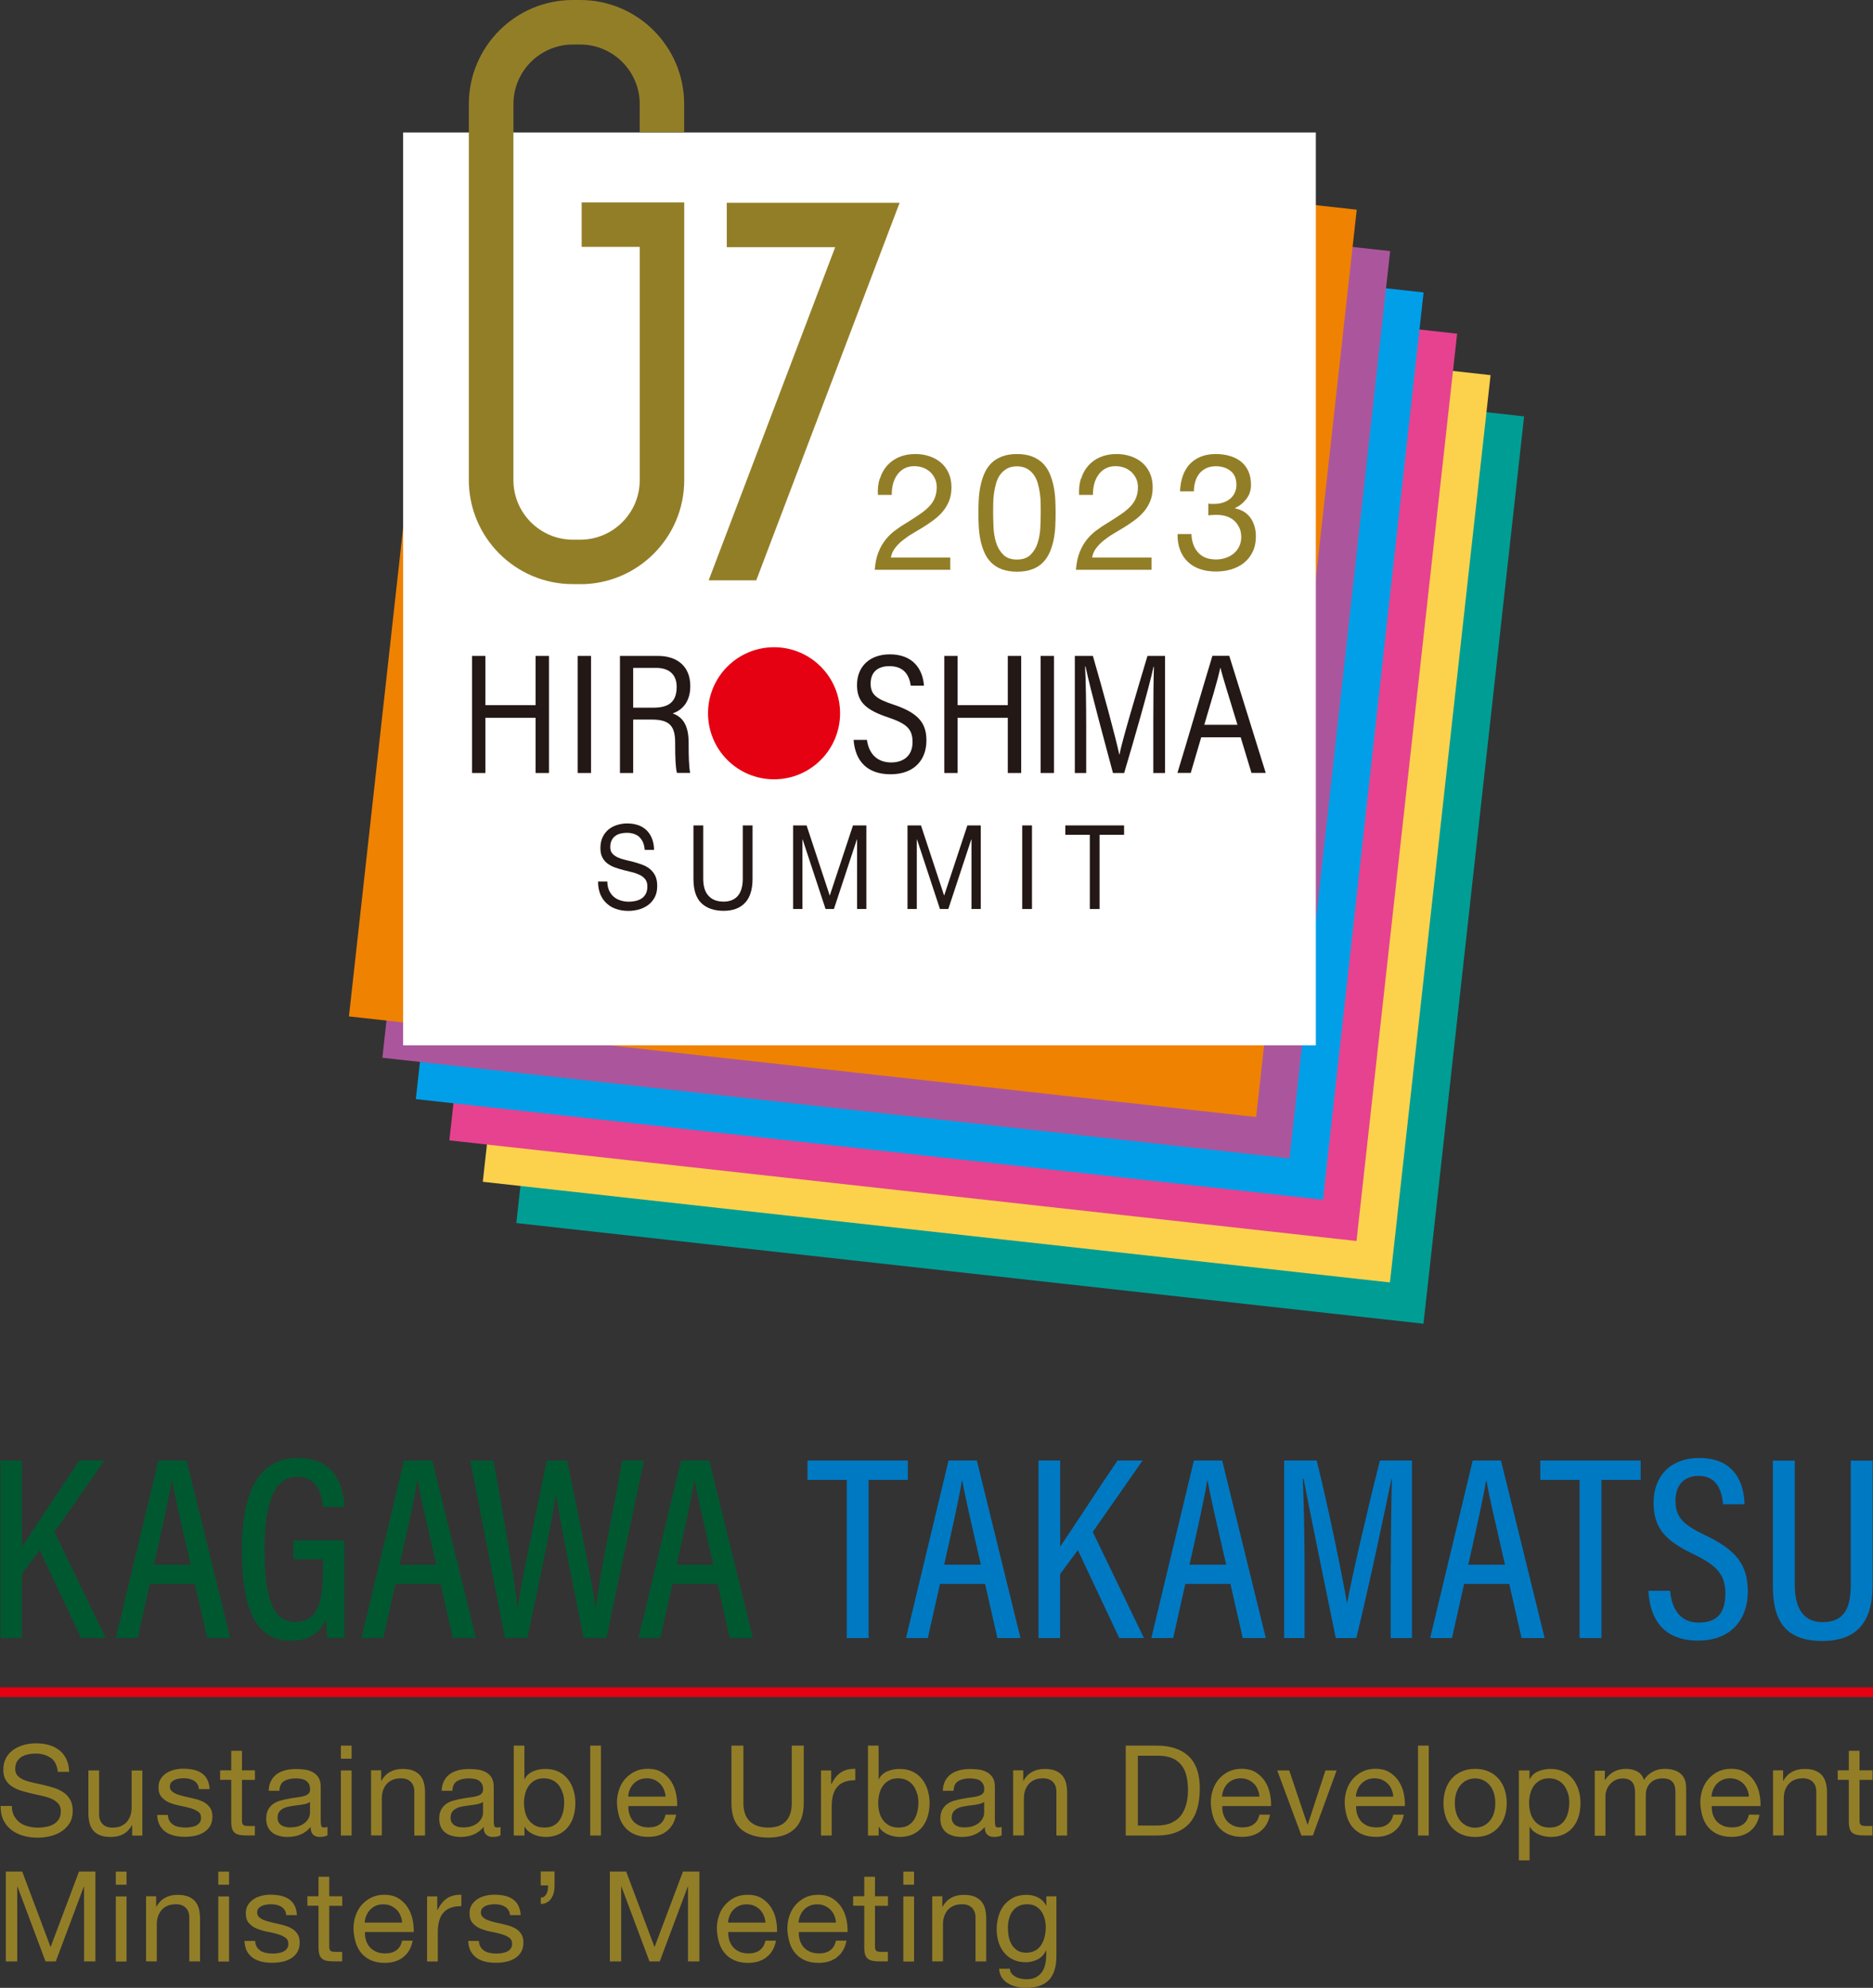 <?xml version="1.0" encoding="UTF-8"?>
<svg id="Layer_2" data-name="Layer 2" xmlns="http://www.w3.org/2000/svg" viewBox="0 0 237.74 252.27">
  <rect x="0" y="0" width="237.74" height="252.27" fill="#333333" stroke="none"/>
  <defs>
    <style>
      .cls-1 {
        fill: #fff;
      }

      .cls-2 {
        fill: #0079c3;
      }

      .cls-3 {
        fill: #e64290;
      }

      .cls-4 {
        fill: none;
        stroke: #e50012;
        stroke-miterlimit: 10;
        stroke-width: 1.23px;
      }

      .cls-5 {
        fill: #e50012;
      }

      .cls-6 {
        fill: #009d95;
      }

      .cls-7 {
        fill: #009fe8;
      }

      .cls-8 {
        fill: #005830;
      }

      .cls-9 {
        fill: #ab569c;
      }

      .cls-10 {
        fill: #231815;
      }

      .cls-11 {
        fill: #ef8200;
      }

      .cls-12 {
        fill: #937e28;
      }

      .cls-13 {
        fill: #fcd24d;
      }
    </style>
  </defs>
  <g id="_レイヤー_1" data-name="レイヤー 1">
    <g>
      <g>
        <g>
          <path class="cls-8" d="M.06,185.35H2.79v10.93c1.54-2.25,5.06-7.69,7.28-10.93h3.18l-6.33,9.06,6.5,13.47h-3.13l-5.26-11.16-2.25,3.04v8.12H.06v-22.53Z"/>
          <path class="cls-8" d="M19.01,201.01l-1.54,6.87h-2.77l5.4-22.53h3.59l5.54,22.53h-2.93l-1.56-6.87h-5.73Zm5.19-2.44c-1.22-5.3-2.03-8.75-2.34-10.62h-.08c-.3,1.98-1.18,5.91-2.24,10.62h4.66Z"/>
          <path class="cls-8" d="M43.72,207.88h-2.16c-.08-.64-.15-1.29-.16-2.34-.79,1.61-2,2.68-4.5,2.68-4.85,0-6.2-4.87-6.2-11.56,0-7.85,2.46-11.64,7.08-11.64,5.53,0,5.88,4.88,5.95,6.22h-2.76c-.07-.82-.25-3.82-3.27-3.82s-4.12,3.69-4.12,9.21,.8,9.21,3.86,9.21c2.87,0,3.55-2.37,3.55-6.82v-1.13h-3.75v-2.41h6.48v12.41Z"/>
          <path class="cls-8" d="M50.19,201.01l-1.54,6.87h-2.77l5.4-22.53h3.59l5.54,22.53h-2.93l-1.56-6.87h-5.73Zm5.19-2.44c-1.22-5.3-2.03-8.75-2.34-10.62h-.08c-.3,1.98-1.18,5.91-2.24,10.62h4.66Z"/>
          <path class="cls-8" d="M64.1,207.88l-4.41-22.53h2.94c1.37,7.5,2.75,15.38,3.04,18.68h.03c.46-3.36,2.66-13.42,3.69-18.68h2.6c1,5.01,3.2,15.36,3.59,18.56h.07c.48-4.1,2.46-13.59,3.32-18.56h2.77l-4.77,22.53h-2.89c-.98-5.05-2.99-14.58-3.48-18.14h-.05c-.54,3.78-2.58,13.21-3.61,18.14h-2.85Z"/>
          <path class="cls-8" d="M85.35,201.01l-1.54,6.87h-2.77l5.4-22.53h3.59l5.54,22.53h-2.93l-1.56-6.87h-5.73Zm5.19-2.44c-1.22-5.3-2.03-8.75-2.34-10.62h-.08c-.3,1.98-1.18,5.91-2.24,10.62h4.66Z"/>
          <path class="cls-2" d="M107.47,187.81h-4.98v-2.46h12.74v2.46h-4.98v20.07h-2.77v-20.07Z"/>
          <path class="cls-2" d="M119.31,201.01l-1.54,6.87h-2.77l5.4-22.53h3.59l5.54,22.53h-2.93l-1.56-6.87h-5.73Zm5.19-2.44c-1.22-5.3-2.03-8.75-2.34-10.62h-.08c-.3,1.98-1.18,5.91-2.24,10.62h4.66Z"/>
          <path class="cls-2" d="M131.83,185.35h2.74v10.93c1.54-2.25,5.06-7.69,7.28-10.93h3.18l-6.33,9.06,6.5,13.47h-3.13l-5.26-11.16-2.25,3.04v8.12h-2.74v-22.53Z"/>
          <path class="cls-2" d="M150.45,201.01l-1.54,6.87h-2.77l5.4-22.53h3.59l5.54,22.53h-2.93l-1.56-6.87h-5.73Zm5.19-2.44c-1.22-5.3-2.03-8.75-2.34-10.62h-.08c-.3,1.98-1.18,5.91-2.24,10.62h4.66Z"/>
          <path class="cls-2" d="M176.54,198.51c0-4.13,.07-8.38,.13-10.79h-.06c-.82,3.97-2.71,13-4.45,20.16h-2.61c-1.3-6.31-3.28-16.01-4.09-20.21h-.1c.13,2.62,.23,7.54,.23,11.41v8.8h-2.59v-22.53h4.13c1.7,6.91,3.32,15.06,3.84,18.07h.03c.43-2.55,2.47-11.43,4.15-18.07h4.07v22.53h-2.7v-9.37Z"/>
          <path class="cls-2" d="M185.84,201.01l-1.54,6.87h-2.77l5.4-22.53h3.59l5.54,22.53h-2.93l-1.56-6.87h-5.73Zm5.19-2.44c-1.22-5.3-2.03-8.75-2.34-10.62h-.08c-.3,1.98-1.18,5.91-2.24,10.62h4.66Z"/>
          <path class="cls-2" d="M200.49,187.81h-4.98v-2.46h12.74v2.46h-4.98v20.07h-2.77v-20.07Z"/>
          <path class="cls-2" d="M211.99,201.88c.18,2.23,1.22,4.04,3.62,4.04s3.39-1.28,3.39-3.7c0-2.27-.95-3.5-3.97-4.95-3.59-1.71-5.14-3.29-5.14-6.57s2.05-5.67,5.8-5.67c4.49,0,5.68,3.18,5.74,5.87h-2.72c-.12-1.13-.45-3.6-3.1-3.6-2.06,0-2.94,1.4-2.94,3.15,0,2.05,.92,3.02,3.71,4.35,3.96,1.88,5.47,3.74,5.47,7.18s-2.04,6.22-6.31,6.22c-4.64,0-6.14-3.02-6.31-6.32h2.77Z"/>
          <path class="cls-2" d="M227.81,185.35v15.75c0,2.36,.67,4.76,3.55,4.76s3.56-2.01,3.56-4.76v-15.74h2.77v15.79c0,4.09-1.5,7.1-6.39,7.1s-6.27-2.83-6.27-6.99v-15.9h2.79Z"/>
        </g>
        <g>
          <path class="cls-12" d="M6.43,223.09c-.51-.37-1.15-.55-1.94-.55-.32,0-.63,.03-.94,.1-.31,.06-.58,.17-.82,.32s-.43,.35-.58,.6c-.14,.25-.22,.56-.22,.94,0,.35,.1,.64,.31,.86s.48,.4,.83,.54c.35,.14,.74,.25,1.17,.34,.44,.09,.88,.19,1.34,.3,.45,.11,.9,.23,1.33,.37,.44,.14,.83,.34,1.18,.58,.35,.25,.62,.55,.83,.93,.21,.37,.31,.84,.31,1.41,0,.61-.14,1.13-.41,1.56-.27,.43-.62,.78-1.05,1.05-.43,.27-.9,.47-1.43,.59s-1.05,.18-1.57,.18c-.64,0-1.25-.08-1.81-.24-.57-.16-1.07-.4-1.5-.73-.43-.33-.77-.74-1.02-1.25-.25-.51-.37-1.1-.37-1.8H1.5c0,.48,.09,.89,.28,1.24,.19,.35,.43,.63,.73,.86,.3,.22,.66,.39,1.06,.49,.4,.11,.82,.16,1.25,.16,.34,0,.68-.03,1.03-.1,.35-.06,.66-.17,.94-.33,.28-.15,.5-.37,.67-.63s.26-.61,.26-1.02c0-.39-.1-.71-.31-.96s-.49-.44-.83-.6-.74-.28-1.17-.38-.88-.19-1.34-.3-.9-.22-1.33-.35c-.44-.13-.83-.31-1.18-.53-.35-.22-.62-.5-.83-.85-.21-.35-.31-.78-.31-1.3,0-.58,.12-1.07,.35-1.5,.23-.42,.55-.77,.94-1.04s.83-.47,1.33-.61,1-.2,1.53-.2c.59,0,1.13,.07,1.63,.21s.94,.36,1.32,.66c.38,.3,.68,.67,.9,1.13,.22,.45,.34,.99,.36,1.62h-1.44c-.09-.82-.38-1.41-.89-1.78Z"/>
          <path class="cls-12" d="M16.78,232.94v-1.31h-.03c-.29,.51-.66,.89-1.1,1.13-.45,.24-.98,.36-1.58,.36-.54,0-1-.07-1.36-.21s-.66-.35-.88-.62c-.22-.27-.38-.58-.47-.95s-.14-.77-.14-1.22v-5.44h1.36v5.59c0,.51,.15,.92,.45,1.22,.3,.3,.71,.45,1.23,.45,.42,0,.78-.06,1.08-.19,.3-.13,.56-.31,.76-.54s.35-.51,.46-.82c.1-.31,.15-.66,.15-1.03v-4.67h1.36v8.26h-1.28Z"/>
          <path class="cls-12" d="M21.51,231.09c.13,.21,.3,.37,.5,.5s.44,.21,.7,.26c.26,.05,.53,.08,.81,.08,.21,0,.44-.02,.67-.05,.23-.03,.45-.09,.65-.18,.2-.09,.36-.21,.49-.38,.13-.16,.19-.38,.19-.63,0-.35-.13-.62-.4-.8-.27-.18-.6-.33-1-.44-.4-.11-.83-.21-1.3-.3-.47-.09-.9-.22-1.3-.38-.4-.16-.73-.4-1-.7-.27-.3-.4-.71-.4-1.25,0-.42,.09-.77,.28-1.07s.43-.54,.72-.73c.29-.19,.62-.32,.99-.42,.37-.09,.73-.14,1.1-.14,.47,0,.9,.04,1.3,.12,.39,.08,.74,.22,1.05,.42,.3,.2,.55,.46,.73,.8,.18,.34,.29,.75,.32,1.25h-1.36c-.02-.27-.09-.49-.21-.66-.12-.18-.27-.32-.45-.42-.18-.11-.38-.18-.6-.23s-.44-.07-.66-.07c-.2,0-.41,.02-.62,.05-.21,.03-.4,.09-.57,.17-.17,.08-.31,.19-.42,.32s-.16,.31-.16,.52c0,.23,.08,.43,.25,.58,.16,.15,.37,.28,.63,.38,.26,.1,.54,.19,.86,.26,.32,.07,.64,.14,.96,.22,.34,.07,.67,.17,1,.27,.33,.11,.61,.25,.86,.42,.25,.18,.45,.4,.61,.66,.15,.27,.23,.6,.23,.99,0,.5-.1,.92-.31,1.25s-.48,.6-.82,.8c-.34,.2-.71,.34-1.13,.42-.42,.08-.84,.12-1.25,.12-.46,0-.89-.05-1.31-.14-.42-.1-.78-.25-1.1-.47s-.58-.51-.77-.86c-.19-.36-.3-.79-.32-1.3h1.36c.01,.3,.08,.55,.21,.76Z"/>
          <path class="cls-12" d="M32.36,224.68v1.2h-1.65v5.13c0,.16,.01,.29,.04,.38s.08,.17,.15,.22c.07,.05,.18,.09,.31,.1,.13,.02,.31,.02,.52,.02h.62v1.2h-1.04c-.35,0-.65-.02-.9-.07-.25-.05-.45-.14-.61-.26-.15-.13-.27-.31-.34-.54s-.11-.54-.11-.93v-5.26h-1.41v-1.2h1.41v-2.48h1.36v2.48h1.65Z"/>
          <path class="cls-12" d="M41.56,232.91c-.23,.14-.56,.21-.98,.21-.35,0-.63-.1-.84-.3s-.31-.52-.31-.97c-.37,.45-.81,.77-1.3,.97-.49,.2-1.03,.3-1.61,.3-.37,0-.73-.04-1.06-.13-.34-.09-.63-.22-.87-.4s-.44-.42-.58-.71-.22-.65-.22-1.06c0-.47,.08-.85,.24-1.15,.16-.3,.37-.54,.63-.73,.26-.19,.56-.33,.89-.42,.34-.1,.68-.18,1.03-.24,.37-.07,.73-.13,1.06-.17,.34-.04,.63-.09,.89-.16s.46-.17,.61-.3c.15-.13,.22-.33,.22-.58,0-.3-.06-.54-.17-.72-.11-.18-.26-.32-.43-.42-.18-.1-.37-.16-.59-.19-.22-.03-.43-.05-.65-.05-.58,0-1.05,.11-1.44,.33-.38,.22-.59,.63-.62,1.24h-1.36c.02-.51,.13-.94,.32-1.29,.19-.35,.45-.64,.77-.86,.32-.22,.68-.37,1.1-.47,.41-.1,.85-.14,1.32-.14,.37,0,.74,.03,1.11,.08,.37,.05,.7,.16,1,.33,.3,.16,.54,.4,.72,.69s.27,.69,.27,1.16v4.24c0,.32,.02,.55,.06,.7s.16,.22,.38,.22c.12,0,.26-.02,.42-.06v1.05Zm-2.21-4.24c-.17,.13-.4,.22-.67,.28-.28,.06-.57,.11-.87,.14s-.61,.08-.92,.13c-.31,.05-.59,.12-.83,.23-.25,.11-.45,.26-.6,.45-.15,.2-.23,.46-.23,.8,0,.22,.05,.41,.14,.57,.09,.15,.21,.28,.35,.37,.14,.09,.31,.16,.5,.21,.19,.04,.39,.06,.61,.06,.45,0,.83-.06,1.15-.18,.32-.12,.58-.28,.78-.46,.2-.19,.35-.39,.45-.61s.14-.42,.14-.61v-1.38Z"/>
          <path class="cls-12" d="M43.27,223.19v-1.66h1.36v1.66h-1.36Zm1.36,1.49v8.26h-1.36v-8.26h1.36Z"/>
          <path class="cls-12" d="M48.38,224.68v1.31h.03c.56-1,1.46-1.5,2.69-1.5,.54,0,1,.07,1.36,.22,.36,.15,.66,.36,.88,.62,.22,.27,.38,.58,.47,.95,.09,.37,.14,.77,.14,1.22v5.44h-1.36v-5.59c0-.51-.15-.92-.45-1.22s-.71-.45-1.23-.45c-.42,0-.77,.06-1.08,.19-.3,.13-.56,.31-.76,.54-.2,.23-.35,.51-.46,.82-.1,.31-.15,.66-.15,1.03v4.67h-1.36v-8.26h1.28Z"/>
          <path class="cls-12" d="M63.52,232.91c-.23,.14-.56,.21-.98,.21-.35,0-.63-.1-.84-.3s-.31-.52-.31-.97c-.37,.45-.81,.77-1.3,.97-.49,.2-1.03,.3-1.61,.3-.37,0-.73-.04-1.06-.13-.34-.09-.63-.22-.87-.4s-.44-.42-.58-.71-.22-.65-.22-1.06c0-.47,.08-.85,.24-1.15,.16-.3,.37-.54,.63-.73,.26-.19,.56-.33,.89-.42,.34-.1,.68-.18,1.03-.24,.37-.07,.73-.13,1.06-.17,.34-.04,.63-.09,.89-.16s.46-.17,.61-.3c.15-.13,.22-.33,.22-.58,0-.3-.06-.54-.17-.72-.11-.18-.26-.32-.43-.42-.18-.1-.37-.16-.59-.19-.22-.03-.43-.05-.65-.05-.58,0-1.05,.11-1.44,.33-.38,.22-.59,.63-.62,1.24h-1.36c.02-.51,.13-.94,.32-1.29,.19-.35,.45-.64,.77-.86,.32-.22,.68-.37,1.1-.47,.41-.1,.85-.14,1.32-.14,.37,0,.74,.03,1.11,.08,.37,.05,.7,.16,1,.33,.3,.16,.54,.4,.72,.69s.27,.69,.27,1.16v4.24c0,.32,.02,.55,.06,.7s.16,.22,.38,.22c.12,0,.26-.02,.42-.06v1.05Zm-2.21-4.24c-.17,.13-.4,.22-.67,.28-.28,.06-.57,.11-.87,.14s-.61,.08-.92,.13c-.31,.05-.59,.12-.83,.23-.25,.11-.45,.26-.6,.45-.15,.2-.23,.46-.23,.8,0,.22,.05,.41,.14,.57,.09,.15,.21,.28,.35,.37,.14,.09,.31,.16,.5,.21,.19,.04,.39,.06,.61,.06,.45,0,.83-.06,1.15-.18,.32-.12,.58-.28,.78-.46,.2-.19,.35-.39,.45-.61s.14-.42,.14-.61v-1.38Z"/>
          <path class="cls-12" d="M66.56,221.53v4.27h.03c.22-.46,.58-.79,1.06-1,.48-.21,1.01-.31,1.58-.31,.64,0,1.2,.12,1.67,.35,.47,.23,.87,.55,1.18,.95,.31,.4,.55,.86,.71,1.38,.16,.52,.24,1.08,.24,1.66s-.08,1.14-.23,1.66c-.15,.52-.39,.98-.7,1.37-.31,.39-.71,.7-1.18,.92s-1.03,.34-1.65,.34c-.2,0-.43-.02-.68-.06-.25-.04-.5-.11-.74-.21s-.48-.23-.7-.39-.4-.37-.55-.62h-.03v1.1h-1.36v-11.41h1.36Zm4.88,6.08c-.1-.37-.26-.7-.46-.98-.21-.29-.47-.52-.8-.69-.33-.17-.71-.26-1.14-.26-.46,0-.85,.09-1.17,.27s-.58,.42-.78,.71c-.2,.29-.35,.63-.44,1-.09,.37-.14,.75-.14,1.13,0,.41,.05,.8,.14,1.18s.25,.71,.46,1c.21,.29,.48,.52,.81,.7,.33,.18,.73,.26,1.2,.26s.86-.09,1.18-.27c.31-.18,.57-.42,.76-.72,.19-.3,.33-.64,.42-1.02,.09-.38,.13-.78,.13-1.18s-.05-.76-.15-1.13Z"/>
          <path class="cls-12" d="M76.28,221.53v11.41h-1.36v-11.41h1.36Z"/>
          <path class="cls-12" d="M84.6,232.41c-.62,.47-1.4,.7-2.33,.7-.66,0-1.23-.11-1.72-.32-.49-.21-.89-.51-1.22-.89-.33-.38-.58-.84-.74-1.38s-.26-1.11-.28-1.74c0-.63,.1-1.2,.29-1.73s.46-.98,.81-1.36c.35-.38,.76-.68,1.23-.9,.47-.21,.99-.32,1.56-.32,.73,0,1.34,.15,1.83,.46s.87,.69,1.17,1.16c.29,.47,.5,.98,.61,1.53,.11,.55,.16,1.08,.14,1.58h-6.19c-.01,.36,.03,.71,.13,1.03s.25,.61,.46,.86c.21,.25,.49,.45,.82,.6s.72,.22,1.17,.22c.58,0,1.05-.13,1.41-.4,.37-.27,.61-.67,.73-1.22h1.34c-.18,.93-.58,1.62-1.2,2.09Zm-.33-5.31c-.12-.29-.29-.54-.49-.74s-.45-.37-.74-.5c-.28-.12-.59-.18-.94-.18s-.67,.06-.95,.18c-.28,.12-.52,.29-.73,.5-.2,.21-.36,.46-.48,.74-.12,.28-.19,.58-.21,.9h4.75c-.02-.32-.09-.62-.22-.91Z"/>
          <path class="cls-12" d="M100.85,232.1c-.78,.73-1.89,1.1-3.32,1.1s-2.62-.35-3.45-1.05c-.83-.7-1.24-1.81-1.24-3.33v-7.29h1.52v7.29c0,1.02,.27,1.8,.82,2.32,.54,.53,1.33,.79,2.35,.79,.97,0,1.71-.26,2.21-.79,.51-.53,.76-1.3,.76-2.32v-7.29h1.52v7.29c0,1.46-.39,2.55-1.17,3.28Z"/>
          <path class="cls-12" d="M105.5,224.68v1.74h.03c.33-.67,.73-1.17,1.21-1.49,.48-.32,1.09-.47,1.82-.45v1.44c-.54,0-1.01,.07-1.39,.22-.38,.15-.69,.37-.93,.66-.24,.29-.41,.64-.51,1.05-.11,.41-.16,.88-.16,1.41v3.68h-1.36v-8.26h1.28Z"/>
          <path class="cls-12" d="M111.52,221.53v4.27h.03c.22-.46,.58-.79,1.06-1,.48-.21,1.01-.31,1.58-.31,.64,0,1.2,.12,1.67,.35,.47,.23,.87,.55,1.18,.95,.31,.4,.55,.86,.71,1.38,.16,.52,.24,1.08,.24,1.66s-.08,1.14-.23,1.66c-.15,.52-.39,.98-.7,1.37-.31,.39-.71,.7-1.18,.92s-1.03,.34-1.65,.34c-.2,0-.43-.02-.68-.06-.25-.04-.5-.11-.74-.21s-.48-.23-.7-.39-.4-.37-.55-.62h-.03v1.1h-1.36v-11.41h1.36Zm4.88,6.08c-.1-.37-.26-.7-.46-.98-.21-.29-.47-.52-.8-.69-.33-.17-.71-.26-1.14-.26-.46,0-.85,.09-1.17,.27s-.58,.42-.78,.71c-.2,.29-.35,.63-.44,1-.09,.37-.14,.75-.14,1.13,0,.41,.05,.8,.14,1.18s.25,.71,.46,1c.21,.29,.48,.52,.81,.7,.33,.18,.73,.26,1.2,.26s.86-.09,1.18-.27c.31-.18,.57-.42,.76-.72,.19-.3,.33-.64,.42-1.02,.09-.38,.13-.78,.13-1.18s-.05-.76-.15-1.13Z"/>
          <path class="cls-12" d="M127.13,232.91c-.23,.14-.56,.21-.98,.21-.35,0-.63-.1-.84-.3s-.31-.52-.31-.97c-.37,.45-.81,.77-1.3,.97-.49,.2-1.03,.3-1.61,.3-.37,0-.73-.04-1.06-.13-.34-.09-.63-.22-.87-.4s-.44-.42-.58-.71-.22-.65-.22-1.06c0-.47,.08-.85,.24-1.15,.16-.3,.37-.54,.63-.73,.26-.19,.56-.33,.89-.42,.34-.1,.68-.18,1.03-.24,.37-.07,.73-.13,1.06-.17,.34-.04,.63-.09,.89-.16s.46-.17,.61-.3c.15-.13,.22-.33,.22-.58,0-.3-.06-.54-.17-.72-.11-.18-.26-.32-.43-.42-.18-.1-.37-.16-.59-.19-.22-.03-.43-.05-.65-.05-.58,0-1.05,.11-1.44,.33-.38,.22-.59,.63-.62,1.24h-1.36c.02-.51,.13-.94,.32-1.29,.19-.35,.45-.64,.77-.86,.32-.22,.68-.37,1.1-.47,.41-.1,.85-.14,1.32-.14,.37,0,.74,.03,1.11,.08,.37,.05,.7,.16,1,.33,.3,.16,.54,.4,.72,.69s.27,.69,.27,1.16v4.24c0,.32,.02,.55,.06,.7s.16,.22,.38,.22c.12,0,.26-.02,.42-.06v1.05Zm-2.21-4.24c-.17,.13-.4,.22-.67,.28-.28,.06-.57,.11-.87,.14s-.61,.08-.92,.13c-.31,.05-.59,.12-.83,.23-.25,.11-.45,.26-.6,.45-.15,.2-.23,.46-.23,.8,0,.22,.05,.41,.14,.57,.09,.15,.21,.28,.35,.37,.14,.09,.31,.16,.5,.21,.19,.04,.39,.06,.61,.06,.45,0,.83-.06,1.15-.18,.32-.12,.58-.28,.78-.46,.2-.19,.35-.39,.45-.61s.14-.42,.14-.61v-1.38Z"/>
          <path class="cls-12" d="M129.88,224.68v1.31h.03c.56-1,1.46-1.5,2.69-1.5,.54,0,1,.07,1.36,.22,.36,.15,.66,.36,.88,.62,.22,.27,.38,.58,.47,.95,.09,.37,.14,.77,.14,1.22v5.44h-1.36v-5.59c0-.51-.15-.92-.45-1.22s-.71-.45-1.23-.45c-.42,0-.77,.06-1.08,.19-.3,.13-.56,.31-.76,.54-.2,.23-.35,.51-.46,.82-.1,.31-.15,.66-.15,1.03v4.67h-1.36v-8.26h1.28Z"/>
          <path class="cls-12" d="M146.81,221.53c1.76,0,3.11,.45,4.06,1.34,.95,.9,1.42,2.26,1.42,4.09,0,.96-.11,1.81-.32,2.55-.21,.74-.54,1.36-.99,1.87-.45,.51-1.02,.89-1.71,1.16s-1.51,.4-2.46,.4h-3.92v-11.41h3.92Zm.13,10.14c.17,0,.38-.01,.64-.04s.53-.09,.82-.19c.29-.1,.57-.25,.86-.44s.54-.45,.76-.78c.22-.33,.41-.74,.55-1.24,.14-.5,.22-1.1,.22-1.8s-.07-1.29-.2-1.83-.35-1-.66-1.38-.7-.67-1.17-.86c-.48-.2-1.07-.3-1.77-.3h-2.56v8.86h2.53Z"/>
          <path class="cls-12" d="M159.98,232.41c-.62,.47-1.4,.7-2.33,.7-.66,0-1.23-.11-1.72-.32-.49-.21-.89-.51-1.22-.89-.33-.38-.58-.84-.74-1.38s-.26-1.11-.28-1.74c0-.63,.1-1.2,.29-1.73s.46-.98,.81-1.36c.35-.38,.76-.68,1.23-.9,.47-.21,.99-.32,1.56-.32,.73,0,1.34,.15,1.83,.46s.87,.69,1.17,1.16c.29,.47,.5,.98,.61,1.53,.11,.55,.16,1.08,.14,1.58h-6.19c-.01,.36,.03,.71,.13,1.03s.25,.61,.46,.86c.21,.25,.49,.45,.82,.6s.72,.22,1.17,.22c.58,0,1.05-.13,1.41-.4,.37-.27,.61-.67,.73-1.22h1.34c-.18,.93-.58,1.62-1.2,2.09Zm-.33-5.31c-.12-.29-.29-.54-.49-.74s-.45-.37-.74-.5c-.28-.12-.59-.18-.94-.18s-.67,.06-.95,.18c-.28,.12-.52,.29-.73,.5-.2,.21-.36,.46-.48,.74-.12,.28-.19,.58-.21,.9h4.75c-.02-.32-.09-.62-.22-.91Z"/>
          <path class="cls-12" d="M165.19,232.94l-3.07-8.26h1.52l2.32,6.89h.03l2.25-6.89h1.42l-3.02,8.26h-1.46Z"/>
          <path class="cls-12" d="M176.97,232.41c-.62,.47-1.4,.7-2.33,.7-.66,0-1.23-.11-1.72-.32-.49-.21-.89-.51-1.22-.89-.33-.38-.58-.84-.74-1.38s-.26-1.11-.28-1.74c0-.63,.1-1.2,.29-1.73s.46-.98,.81-1.36c.35-.38,.76-.68,1.23-.9,.47-.21,.99-.32,1.56-.32,.73,0,1.34,.15,1.83,.46s.87,.69,1.17,1.16c.29,.47,.5,.98,.61,1.53,.11,.55,.16,1.08,.14,1.58h-6.19c-.01,.36,.03,.71,.13,1.03s.25,.61,.46,.86c.21,.25,.49,.45,.82,.6s.72,.22,1.17,.22c.58,0,1.05-.13,1.41-.4,.37-.27,.61-.67,.73-1.22h1.34c-.18,.93-.58,1.62-1.2,2.09Zm-.33-5.31c-.12-.29-.29-.54-.49-.74s-.45-.37-.74-.5c-.28-.12-.59-.18-.94-.18s-.67,.06-.95,.18c-.28,.12-.52,.29-.73,.5-.2,.21-.36,.46-.48,.74-.12,.28-.19,.58-.21,.9h4.75c-.02-.32-.09-.62-.22-.91Z"/>
          <path class="cls-12" d="M181.35,221.53v11.41h-1.36v-11.41h1.36Z"/>
          <path class="cls-12" d="M183.48,227.12c.17-.53,.43-.99,.77-1.38s.76-.7,1.26-.92c.5-.22,1.08-.34,1.73-.34s1.24,.11,1.73,.34c.5,.22,.91,.53,1.25,.92s.6,.85,.77,1.38c.17,.53,.26,1.1,.26,1.7s-.09,1.17-.26,1.69-.43,.98-.77,1.37-.76,.69-1.25,.91c-.5,.22-1.07,.33-1.73,.33s-1.23-.11-1.73-.33c-.5-.22-.92-.52-1.26-.91s-.6-.84-.77-1.37-.26-1.09-.26-1.69,.09-1.18,.26-1.7Zm1.38,3.04c.13,.39,.32,.71,.55,.98,.23,.26,.51,.46,.82,.6,.31,.14,.65,.21,1,.21s.68-.07,1-.21c.31-.14,.59-.34,.82-.6,.23-.26,.42-.59,.55-.98s.2-.83,.2-1.33-.07-.95-.2-1.34-.32-.72-.55-.98c-.23-.27-.51-.47-.82-.61-.31-.14-.65-.21-1-.21s-.69,.07-1,.21c-.31,.14-.59,.34-.82,.61-.23,.27-.42,.59-.55,.98s-.2,.83-.2,1.34,.07,.95,.2,1.33Z"/>
          <path class="cls-12" d="M194.14,224.68v1.12h.03c.22-.46,.58-.79,1.06-1,.48-.21,1.01-.31,1.58-.31,.64,0,1.2,.12,1.67,.35,.47,.23,.87,.55,1.18,.95,.31,.4,.55,.86,.71,1.38,.16,.52,.24,1.08,.24,1.66s-.08,1.14-.23,1.66c-.15,.52-.39,.98-.7,1.37-.31,.39-.71,.7-1.18,.92s-1.03,.34-1.65,.34c-.2,0-.43-.02-.68-.06-.25-.04-.5-.11-.74-.21s-.48-.23-.7-.39-.4-.37-.55-.62h-.03v4.25h-1.36v-11.41h1.36Zm4.88,2.93c-.1-.37-.26-.7-.46-.98-.21-.29-.47-.52-.8-.69-.33-.17-.71-.26-1.14-.26-.46,0-.85,.09-1.17,.27s-.58,.42-.78,.71c-.2,.29-.35,.63-.44,1-.09,.37-.14,.75-.14,1.13,0,.41,.05,.8,.14,1.18s.25,.71,.46,1c.21,.29,.48,.52,.81,.7,.33,.18,.73,.26,1.2,.26s.86-.09,1.18-.27c.31-.18,.57-.42,.76-.72,.19-.3,.33-.64,.42-1.02,.09-.38,.13-.78,.13-1.18s-.05-.76-.15-1.13Z"/>
          <path class="cls-12" d="M203.7,224.68v1.21h.03c.62-.94,1.51-1.41,2.67-1.41,.51,0,.98,.11,1.39,.32,.42,.21,.71,.58,.88,1.09,.28-.45,.64-.79,1.1-1.04s.95-.37,1.5-.37c.42,0,.79,.05,1.13,.14,.34,.09,.62,.23,.86,.42s.43,.44,.56,.74,.2,.67,.2,1.1v6.06h-1.36v-5.42c0-.26-.02-.49-.06-.72-.04-.22-.12-.42-.24-.58-.12-.16-.28-.3-.49-.39s-.48-.14-.81-.14c-.67,0-1.2,.19-1.58,.58-.38,.38-.58,.89-.58,1.53v5.15h-1.36v-5.42c0-.27-.02-.51-.07-.73s-.13-.42-.25-.58c-.12-.16-.28-.29-.47-.38-.2-.09-.45-.14-.76-.14-.4,0-.73,.08-1.02,.24s-.51,.35-.69,.58c-.18,.22-.3,.46-.38,.7-.08,.24-.12,.44-.12,.6v5.15h-1.36v-8.26h1.28Z"/>
          <path class="cls-12" d="M222.11,232.41c-.62,.47-1.4,.7-2.33,.7-.66,0-1.23-.11-1.72-.32-.49-.21-.89-.51-1.22-.89-.33-.38-.58-.84-.74-1.38s-.26-1.11-.28-1.74c0-.63,.1-1.2,.29-1.73s.46-.98,.81-1.36c.35-.38,.76-.68,1.23-.9,.47-.21,.99-.32,1.56-.32,.73,0,1.34,.15,1.83,.46s.87,.69,1.17,1.16c.29,.47,.5,.98,.61,1.53,.11,.55,.16,1.08,.14,1.58h-6.19c-.01,.36,.03,.71,.13,1.03s.25,.61,.46,.86c.21,.25,.49,.45,.82,.6s.72,.22,1.17,.22c.58,0,1.05-.13,1.41-.4,.37-.27,.61-.67,.73-1.22h1.34c-.18,.93-.58,1.62-1.2,2.09Zm-.33-5.31c-.12-.29-.29-.54-.49-.74s-.45-.37-.74-.5c-.28-.12-.59-.18-.94-.18s-.67,.06-.95,.18c-.28,.12-.52,.29-.73,.5-.2,.21-.36,.46-.48,.74-.12,.28-.19,.58-.21,.9h4.75c-.02-.32-.09-.62-.22-.91Z"/>
          <path class="cls-12" d="M226.33,224.68v1.31h.03c.56-1,1.46-1.5,2.69-1.5,.54,0,1,.07,1.36,.22,.36,.15,.66,.36,.88,.62,.22,.27,.38,.58,.47,.95,.09,.37,.14,.77,.14,1.22v5.44h-1.36v-5.59c0-.51-.15-.92-.45-1.22s-.71-.45-1.23-.45c-.42,0-.77,.06-1.08,.19-.3,.13-.56,.31-.76,.54-.2,.23-.35,.51-.46,.82-.1,.31-.15,.66-.15,1.03v4.67h-1.36v-8.26h1.28Z"/>
          <path class="cls-12" d="M237.68,224.68v1.2h-1.65v5.13c0,.16,.01,.29,.04,.38s.08,.17,.15,.22c.07,.05,.18,.09,.31,.1,.13,.02,.31,.02,.52,.02h.62v1.2h-1.04c-.35,0-.65-.02-.9-.07-.25-.05-.45-.14-.61-.26-.15-.13-.27-.31-.34-.54s-.11-.54-.11-.93v-5.26h-1.41v-1.2h1.41v-2.48h1.36v2.48h1.65Z"/>
          <path class="cls-12" d="M2.82,237.51l3.6,9.59,3.61-9.59h2.08v11.41h-1.44v-9.5h-.03l-3.56,9.5h-1.3l-3.56-9.5h-.03v9.5H.74v-11.41H2.82Z"/>
          <path class="cls-12" d="M14.7,239.18v-1.66h1.36v1.66h-1.36Zm1.36,1.49v8.26h-1.36v-8.26h1.36Z"/>
          <path class="cls-12" d="M19.82,240.66v1.31h.03c.56-1,1.46-1.5,2.69-1.5,.54,0,1,.07,1.36,.22,.36,.15,.66,.36,.88,.62,.22,.27,.38,.58,.47,.95,.09,.37,.14,.77,.14,1.22v5.44h-1.36v-5.59c0-.51-.15-.92-.45-1.22s-.71-.45-1.23-.45c-.42,0-.77,.06-1.08,.19-.3,.13-.56,.31-.76,.54-.2,.23-.35,.51-.46,.82-.1,.31-.15,.66-.15,1.03v4.67h-1.36v-8.26h1.28Z"/>
          <path class="cls-12" d="M27.71,239.18v-1.66h1.36v1.66h-1.36Zm1.36,1.49v8.26h-1.36v-8.26h1.36Z"/>
          <path class="cls-12" d="M32.59,247.08c.13,.21,.3,.37,.5,.5s.44,.21,.7,.26c.26,.05,.53,.08,.81,.08,.21,0,.44-.02,.67-.05,.23-.03,.45-.09,.65-.18,.2-.09,.36-.21,.49-.38,.13-.16,.19-.38,.19-.63,0-.35-.13-.62-.4-.8-.27-.18-.6-.33-1-.44-.4-.11-.83-.21-1.3-.3-.47-.09-.9-.22-1.3-.38-.4-.16-.73-.4-1-.7-.27-.3-.4-.71-.4-1.25,0-.42,.09-.77,.28-1.07s.43-.54,.72-.73c.29-.19,.62-.32,.99-.42,.37-.09,.73-.14,1.1-.14,.47,0,.9,.04,1.3,.12,.39,.08,.74,.22,1.05,.42,.3,.2,.55,.46,.73,.8,.18,.34,.29,.75,.32,1.25h-1.36c-.02-.27-.09-.49-.21-.66-.12-.18-.27-.32-.45-.42-.18-.11-.38-.18-.6-.23s-.44-.07-.66-.07c-.2,0-.41,.02-.62,.05-.21,.03-.4,.09-.57,.17-.17,.08-.31,.19-.42,.32s-.16,.31-.16,.52c0,.23,.08,.43,.25,.58,.16,.15,.37,.28,.63,.38,.26,.1,.54,.19,.86,.26,.32,.07,.64,.14,.96,.22,.34,.07,.67,.17,1,.27,.33,.11,.61,.25,.86,.42,.25,.18,.45,.4,.61,.66,.15,.27,.23,.6,.23,.99,0,.5-.1,.92-.31,1.25s-.48,.6-.82,.8c-.34,.2-.71,.34-1.13,.42-.42,.08-.84,.12-1.25,.12-.46,0-.89-.05-1.31-.14-.42-.1-.78-.25-1.1-.47s-.58-.51-.77-.86c-.19-.36-.3-.79-.32-1.3h1.36c.01,.3,.08,.55,.21,.76Z"/>
          <path class="cls-12" d="M43.44,240.66v1.2h-1.65v5.13c0,.16,.01,.29,.04,.38s.08,.17,.15,.22c.07,.05,.18,.09,.31,.1,.13,.02,.31,.02,.52,.02h.62v1.2h-1.04c-.35,0-.65-.02-.9-.07-.25-.05-.45-.14-.61-.26-.15-.13-.27-.31-.34-.54s-.11-.54-.11-.93v-5.26h-1.41v-1.2h1.41v-2.48h1.36v2.48h1.65Z"/>
          <path class="cls-12" d="M51.16,248.4c-.62,.47-1.4,.7-2.33,.7-.66,0-1.23-.11-1.72-.32-.49-.21-.89-.51-1.22-.89-.33-.38-.58-.84-.74-1.38s-.26-1.11-.28-1.74c0-.63,.1-1.2,.29-1.73s.46-.98,.81-1.36c.35-.38,.76-.68,1.23-.9,.47-.21,.99-.32,1.56-.32,.73,0,1.34,.15,1.83,.46s.87,.69,1.17,1.16c.29,.47,.5,.98,.61,1.53,.11,.55,.16,1.08,.14,1.58h-6.19c-.01,.36,.03,.71,.13,1.03s.25,.61,.46,.86c.21,.25,.49,.45,.82,.6s.72,.22,1.17,.22c.58,0,1.05-.13,1.41-.4,.37-.27,.61-.67,.73-1.22h1.34c-.18,.93-.58,1.62-1.2,2.09Zm-.33-5.31c-.12-.29-.29-.54-.49-.74s-.45-.37-.74-.5c-.28-.12-.59-.18-.94-.18s-.67,.06-.95,.18c-.28,.12-.52,.29-.73,.5-.2,.21-.36,.46-.48,.74-.12,.28-.19,.58-.21,.9h4.75c-.02-.32-.09-.62-.22-.91Z"/>
          <path class="cls-12" d="M55.5,240.66v1.74h.03c.33-.67,.73-1.17,1.21-1.49,.48-.32,1.09-.47,1.82-.45v1.44c-.54,0-1.01,.07-1.39,.22-.38,.15-.69,.37-.93,.66-.24,.29-.41,.64-.51,1.05-.11,.41-.16,.88-.16,1.41v3.68h-1.36v-8.26h1.28Z"/>
          <path class="cls-12" d="M60.99,247.08c.13,.21,.3,.37,.5,.5s.44,.21,.7,.26c.26,.05,.53,.08,.81,.08,.21,0,.44-.02,.67-.05,.23-.03,.45-.09,.65-.18,.2-.09,.36-.21,.49-.38,.13-.16,.19-.38,.19-.63,0-.35-.13-.62-.4-.8-.27-.18-.6-.33-1-.44-.4-.11-.83-.21-1.3-.3-.47-.09-.9-.22-1.3-.38-.4-.16-.73-.4-1-.7-.27-.3-.4-.71-.4-1.25,0-.42,.09-.77,.28-1.07s.43-.54,.72-.73c.29-.19,.62-.32,.99-.42,.37-.09,.73-.14,1.1-.14,.47,0,.9,.04,1.3,.12,.39,.08,.74,.22,1.05,.42,.3,.2,.55,.46,.73,.8,.18,.34,.29,.75,.32,1.25h-1.36c-.02-.27-.09-.49-.21-.66-.12-.18-.27-.32-.45-.42-.18-.11-.38-.18-.6-.23s-.44-.07-.66-.07c-.2,0-.41,.02-.62,.05-.21,.03-.4,.09-.57,.17-.17,.08-.31,.19-.42,.32s-.16,.31-.16,.52c0,.23,.08,.43,.25,.58,.16,.15,.37,.28,.63,.38,.26,.1,.54,.19,.86,.26,.32,.07,.64,.14,.96,.22,.34,.07,.67,.17,1,.27,.33,.11,.61,.25,.86,.42,.25,.18,.45,.4,.61,.66,.15,.27,.23,.6,.23,.99,0,.5-.1,.92-.31,1.25s-.48,.6-.82,.8c-.34,.2-.71,.34-1.13,.42-.42,.08-.84,.12-1.25,.12-.46,0-.89-.05-1.31-.14-.42-.1-.78-.25-1.1-.47s-.58-.51-.77-.86c-.19-.36-.3-.79-.32-1.3h1.36c.01,.3,.08,.55,.21,.76Z"/>
          <path class="cls-12" d="M70.39,237.51v1.77c0,.32-.03,.62-.1,.9s-.18,.53-.32,.74c-.14,.21-.33,.38-.54,.51-.22,.13-.48,.19-.79,.19v-.8c.18,0,.33-.05,.45-.14,.12-.09,.21-.21,.29-.36,.07-.15,.12-.32,.15-.5,.03-.19,.04-.37,.04-.55h-.94v-1.77h1.77Z"/>
          <path class="cls-12" d="M79.48,237.51l3.6,9.59,3.61-9.59h2.08v11.41h-1.44v-9.5h-.03l-3.56,9.5h-1.3l-3.56-9.5h-.03v9.5h-1.44v-11.41h2.08Z"/>
          <path class="cls-12" d="M97.28,248.4c-.62,.47-1.4,.7-2.33,.7-.66,0-1.23-.11-1.72-.32-.49-.21-.89-.51-1.22-.89-.33-.38-.58-.84-.74-1.38s-.26-1.11-.28-1.74c0-.63,.1-1.2,.29-1.73s.46-.98,.81-1.36c.35-.38,.76-.68,1.23-.9,.47-.21,.99-.32,1.56-.32,.73,0,1.34,.15,1.83,.46s.87,.69,1.17,1.16c.29,.47,.5,.98,.61,1.53,.11,.55,.16,1.08,.14,1.58h-6.19c-.01,.36,.03,.71,.13,1.03s.25,.61,.46,.86c.21,.25,.49,.45,.82,.6s.72,.22,1.17,.22c.58,0,1.05-.13,1.41-.4,.37-.27,.61-.67,.73-1.22h1.34c-.18,.93-.58,1.62-1.2,2.09Zm-.33-5.31c-.12-.29-.29-.54-.49-.74s-.45-.37-.74-.5c-.28-.12-.59-.18-.94-.18s-.67,.06-.95,.18c-.28,.12-.52,.29-.73,.5-.2,.21-.36,.46-.48,.74-.12,.28-.19,.58-.21,.9h4.75c-.02-.32-.09-.62-.22-.91Z"/>
          <path class="cls-12" d="M106.23,248.4c-.62,.47-1.4,.7-2.33,.7-.66,0-1.23-.11-1.72-.32-.49-.21-.89-.51-1.22-.89-.33-.38-.58-.84-.74-1.38s-.26-1.11-.28-1.74c0-.63,.1-1.2,.29-1.73s.46-.98,.81-1.36c.35-.38,.76-.68,1.23-.9,.47-.21,.99-.32,1.56-.32,.73,0,1.34,.15,1.83,.46s.87,.69,1.17,1.16c.29,.47,.5,.98,.61,1.53,.11,.55,.16,1.08,.14,1.58h-6.19c-.01,.36,.03,.71,.13,1.03s.25,.61,.46,.86c.21,.25,.49,.45,.82,.6s.72,.22,1.17,.22c.58,0,1.05-.13,1.41-.4,.37-.27,.61-.67,.73-1.22h1.34c-.18,.93-.58,1.62-1.2,2.09Zm-.33-5.31c-.12-.29-.29-.54-.49-.74s-.45-.37-.74-.5c-.28-.12-.59-.18-.94-.18s-.67,.06-.95,.18c-.28,.12-.52,.29-.73,.5-.2,.21-.36,.46-.48,.74-.12,.28-.19,.58-.21,.9h4.75c-.02-.32-.09-.62-.22-.91Z"/>
          <path class="cls-12" d="M112.71,240.66v1.2h-1.65v5.13c0,.16,.01,.29,.04,.38s.08,.17,.15,.22c.07,.05,.18,.09,.31,.1,.13,.02,.31,.02,.52,.02h.62v1.2h-1.04c-.35,0-.65-.02-.9-.07-.25-.05-.45-.14-.61-.26-.15-.13-.27-.31-.34-.54s-.11-.54-.11-.93v-5.26h-1.41v-1.2h1.41v-2.48h1.36v2.48h1.65Z"/>
          <path class="cls-12" d="M114.66,239.18v-1.66h1.36v1.66h-1.36Zm1.36,1.49v8.26h-1.36v-8.26h1.36Z"/>
          <path class="cls-12" d="M119.61,240.66v1.31h.03c.56-1,1.46-1.5,2.69-1.5,.54,0,1,.07,1.36,.22,.36,.15,.66,.36,.88,.62,.22,.27,.38,.58,.47,.95,.09,.37,.14,.77,.14,1.22v5.44h-1.36v-5.59c0-.51-.15-.92-.45-1.22s-.71-.45-1.23-.45c-.42,0-.77,.06-1.08,.19-.3,.13-.56,.31-.76,.54-.2,.23-.35,.51-.46,.82-.1,.31-.15,.66-.15,1.03v4.67h-1.36v-8.26h1.28Z"/>
          <path class="cls-12" d="M133.15,251.26c-.62,.67-1.59,1.01-2.91,1.01-.38,0-.77-.04-1.17-.13s-.76-.22-1.09-.42c-.33-.19-.59-.44-.81-.75-.21-.31-.33-.69-.35-1.13h1.36c.01,.24,.09,.45,.23,.62s.32,.31,.53,.42,.43,.18,.68,.23,.48,.07,.7,.07c.45,0,.83-.08,1.13-.23,.31-.15,.56-.37,.77-.64,.2-.27,.35-.6,.44-.98,.09-.38,.14-.8,.14-1.26v-.54h-.03c-.24,.51-.59,.89-1.06,1.13s-.98,.36-1.51,.36c-.62,0-1.16-.11-1.61-.34-.46-.22-.84-.52-1.15-.9-.31-.38-.54-.82-.7-1.33-.15-.51-.23-1.04-.23-1.61,0-.49,.06-.99,.19-1.51,.13-.52,.34-.99,.64-1.41,.3-.42,.69-.77,1.18-1.04,.49-.27,1.09-.41,1.81-.41,.52,0,1,.11,1.44,.34s.78,.57,1.02,1.03h.02v-1.18h1.28v7.56c0,1.35-.31,2.37-.93,3.04Zm-1.73-3.72c.31-.19,.57-.43,.76-.74s.33-.65,.42-1.03c.09-.38,.14-.77,.14-1.15,0-.36-.04-.72-.13-1.07s-.22-.67-.41-.95-.43-.51-.73-.68c-.3-.17-.66-.26-1.09-.26s-.81,.08-1.12,.25c-.31,.16-.56,.39-.76,.66s-.34,.6-.43,.96c-.09,.36-.14,.74-.14,1.13,0,.37,.04,.75,.11,1.12s.2,.71,.38,1.01,.42,.55,.72,.74c.3,.19,.67,.28,1.12,.28s.83-.09,1.14-.28Z"/>
        </g>
        <line class="cls-4" y1="214.75" x2="237.74" y2="214.75"/>
      </g>
      <g>
        <g>
          <rect class="cls-6" x="71.57" y="46.1" width="115.85" height="115.85" transform="translate(12.26 -13.64) rotate(6.33)"/>
          <rect class="cls-13" x="67.32" y="40.86" width="115.85" height="115.85" transform="translate(11.65 -13.2) rotate(6.33)"/>
          <rect class="cls-3" x="63.07" y="35.61" width="115.85" height="115.85" transform="translate(11.05 -12.77) rotate(6.33)"/>
          <rect class="cls-7" x="58.82" y="30.37" width="115.85" height="115.85" transform="translate(10.44 -12.33) rotate(6.33)"/>
          <rect class="cls-9" x="54.57" y="25.12" width="115.85" height="115.85" transform="translate(9.84 -11.89) rotate(6.33)"/>
        </g>
        <polygon class="cls-11" points="86.74 17.14 86.74 18.87 56.5 18.87 44.29 128.99 159.44 141.76 172.21 26.61 86.74 17.14"/>
        <rect class="cls-1" x="51.17" y="16.81" width="115.85" height="115.85"/>
        <g>
          <path class="cls-10" d="M59.92,83.24h1.69v6.25h6.37v-6.25h1.7v14.86h-1.7v-7.01h-6.37v7.01h-1.69v-14.86Z"/>
          <path class="cls-10" d="M75.02,83.24v14.86h-1.69v-14.86h1.69Z"/>
          <path class="cls-10" d="M80.37,91.34v6.76h-1.68v-14.86h4.83c2.41,0,4.1,1.3,4.1,3.83,0,2.15-1.17,3.1-2.24,3.47,1.43,.5,2.03,1.72,2.03,3.74v.27c0,1.37,.03,2.67,.19,3.54h-1.67c-.18-.6-.23-1.97-.23-3.53v-.3c0-2.11-.7-2.94-2.95-2.94h-2.38Zm0-1.53h2.52c1.78,0,3-.55,3-2.64,0-1.59-.98-2.41-2.6-2.41h-2.92v5.05Z"/>
          <path class="cls-10" d="M110.04,93.9c.27,1.93,1.46,2.86,3.08,2.86s2.71-.91,2.71-2.57-.71-2.34-3.1-3.15c-2.86-.95-3.95-1.98-3.95-4.11,0-2.36,1.63-3.89,4.17-3.89,2.94,0,4.18,1.88,4.33,3.98h-1.68c-.21-1.52-1.01-2.48-2.7-2.48-1.6,0-2.39,.85-2.39,2.22s.71,1.94,2.9,2.66c3.36,1.11,4.18,2.51,4.18,4.56,0,2.47-1.57,4.28-4.54,4.28s-4.5-1.66-4.7-4.36h1.69Z"/>
          <path class="cls-10" d="M119.86,83.24h1.69v6.25h6.37v-6.25h1.7v14.86h-1.7v-7.01h-6.37v7.01h-1.69v-14.86Z"/>
          <path class="cls-10" d="M133.78,83.24v14.86h-1.69v-14.86h1.69Z"/>
          <path class="cls-10" d="M146.39,91.77c0-2.75,.02-5.58,.08-7.15h-.05c-.58,2.67-2.46,9.22-3.73,13.48h-1.42c-.95-3.56-2.89-10.67-3.48-13.51h-.06c.1,1.72,.14,5.04,.14,7.59v5.92h-1.44v-14.86h2.29c1.28,4.4,2.92,10.46,3.35,12.51h.03c.24-1.43,2.22-8.08,3.55-12.51h2.23v14.86h-1.49v-6.33Z"/>
          <path class="cls-10" d="M152.47,93.57l-1.33,4.52h-1.69c.96-3.1,3.37-11.34,4.44-14.86h2.14l4.63,14.86h-1.81l-1.37-4.52h-5.01Zm4.6-1.59c-1.15-3.83-1.88-6.04-2.15-7.22h-.03c-.38,1.75-1.09,4.04-2.03,7.22h4.21Z"/>
        </g>
        <g>
          <path class="cls-10" d="M81.14,106.2c-.41-.34-.94-.51-1.59-.51-.26,0-.52,.03-.77,.09-.25,.06-.48,.16-.67,.3-.2,.14-.35,.32-.47,.56-.12,.23-.18,.52-.18,.87,0,.33,.08,.59,.25,.79,.17,.2,.4,.37,.68,.5,.28,.13,.6,.24,.96,.32,.36,.08,.72,.18,1.09,.27,.37,.1,.73,.22,1.09,.35,.36,.13,.68,.31,.96,.54,.28,.23,.51,.51,.68,.86,.17,.35,.25,.78,.25,1.31,0,.56-.11,1.05-.33,1.45-.22,.4-.51,.73-.86,.98-.35,.25-.74,.44-1.17,.55-.43,.11-.86,.17-1.29,.17-.52,0-1.02-.07-1.48-.22-.47-.15-.88-.37-1.23-.68-.35-.3-.63-.69-.84-1.16-.2-.47-.31-1.03-.31-1.67h1.18c0,.45,.08,.83,.23,1.15,.15,.32,.35,.59,.6,.8,.25,.21,.54,.36,.87,.46,.33,.1,.67,.15,1.02,.15,.28,0,.56-.03,.84-.09,.28-.06,.54-.16,.76-.3,.23-.14,.41-.34,.55-.59,.14-.25,.21-.56,.21-.95,0-.37-.08-.66-.25-.89s-.4-.41-.68-.56c-.28-.14-.6-.26-.96-.35-.36-.09-.72-.18-1.09-.27-.37-.09-.73-.2-1.09-.33-.36-.12-.68-.29-.96-.49-.28-.2-.51-.47-.68-.79-.17-.32-.25-.73-.25-1.21,0-.53,.1-1,.29-1.39,.19-.39,.45-.71,.76-.97,.32-.25,.68-.44,1.08-.56,.41-.12,.82-.19,1.25-.19,.48,0,.92,.06,1.33,.19,.41,.13,.77,.33,1.08,.61,.31,.28,.55,.63,.73,1.05,.18,.42,.28,.92,.29,1.51h-1.18c-.07-.76-.31-1.31-.73-1.66Z"/>
          <path class="cls-10" d="M94.57,114.57c-.64,.68-1.54,1.02-2.72,1.02s-2.14-.32-2.82-.97c-.68-.65-1.01-1.68-1.01-3.1v-6.77h1.24v6.77c0,.95,.22,1.67,.67,2.16,.44,.49,1.08,.74,1.92,.74,.79,0,1.4-.25,1.81-.74,.41-.49,.62-1.21,.62-2.16v-6.77h1.24v6.77c0,1.36-.32,2.38-.95,3.05Z"/>
          <path class="cls-10" d="M102.38,104.75l2.94,8.91,2.95-8.91h1.7v10.61h-1.18v-8.82h-.03l-2.91,8.82h-1.06l-2.91-8.82h-.03v8.82h-1.18v-10.61h1.7Z"/>
          <path class="cls-10" d="M116.9,104.75l2.94,8.91,2.95-8.91h1.7v10.61h-1.18v-8.82h-.03l-2.91,8.82h-1.06l-2.91-8.82h-.03v8.82h-1.18v-10.61h1.7Z"/>
          <path class="cls-10" d="M130.99,104.75v10.61h-1.24v-10.61h1.24Z"/>
          <path class="cls-10" d="M135.22,105.94v-1.19h7.46v1.19h-3.11v9.42h-1.24v-9.42h-3.11Z"/>
        </g>
        <g>
          <path class="cls-12" d="M111.69,60.75c.19-.64,.49-1.18,.9-1.65,.41-.46,.91-.83,1.52-1.09,.61-.26,1.3-.39,2.07-.39,.64,0,1.23,.09,1.79,.28s1.05,.46,1.46,.81,.74,.79,.98,1.32c.24,.53,.36,1.13,.36,1.82,0,.65-.1,1.22-.3,1.72s-.47,.94-.8,1.34c-.33,.39-.71,.75-1.14,1.07s-.87,.62-1.33,.91c-.46,.28-.91,.55-1.37,.82-.46,.27-.87,.56-1.25,.86-.38,.3-.7,.63-.97,.98-.27,.35-.45,.76-.53,1.21h7.54v1.55h-9.59c.07-.87,.22-1.61,.47-2.23,.24-.61,.55-1.15,.92-1.61,.37-.46,.79-.86,1.26-1.2,.47-.35,.96-.67,1.47-.97,.62-.39,1.17-.74,1.64-1.07,.47-.32,.86-.65,1.17-.98,.31-.33,.55-.69,.7-1.08s.24-.84,.24-1.35c0-.4-.08-.76-.23-1.09-.15-.32-.36-.6-.61-.84-.26-.23-.56-.41-.9-.54-.35-.12-.71-.19-1.1-.19-.51,0-.95,.11-1.32,.32-.37,.21-.67,.49-.9,.84-.24,.35-.4,.74-.51,1.17-.1,.44-.15,.87-.14,1.32h-1.76c-.04-.75,.03-1.44,.23-2.07Z"/>
          <path class="cls-12" d="M124.23,63.43c.03-.58,.1-1.15,.21-1.7,.11-.55,.27-1.08,.48-1.58,.21-.5,.49-.93,.85-1.31s.81-.67,1.36-.89,1.2-.33,1.96-.33,1.41,.11,1.96,.33,1,.52,1.36,.89,.64,.81,.85,1.31c.21,.5,.37,1.02,.48,1.58,.11,.55,.18,1.12,.21,1.7s.04,1.14,.04,1.68-.01,1.1-.04,1.68-.1,1.15-.21,1.7c-.11,.55-.27,1.07-.48,1.56-.21,.49-.49,.92-.85,1.3s-.81,.67-1.35,.88-1.2,.32-1.97,.32-1.41-.11-1.96-.32-1-.51-1.36-.88-.64-.8-.85-1.3c-.21-.49-.37-1.01-.48-1.56-.11-.55-.18-1.12-.21-1.7-.03-.58-.04-1.14-.04-1.68s.01-1.1,.04-1.68Zm1.88,3.51c.03,.68,.14,1.33,.33,1.93s.49,1.11,.9,1.52,.99,.62,1.74,.62,1.33-.21,1.74-.62,.72-.92,.9-1.52,.3-1.24,.33-1.93c.03-.68,.05-1.3,.05-1.85,0-.36,0-.76-.01-1.19,0-.44-.04-.87-.1-1.31-.06-.44-.15-.86-.27-1.27-.12-.41-.29-.78-.52-1.09-.23-.31-.51-.56-.86-.76-.35-.19-.77-.29-1.26-.29s-.92,.1-1.26,.29-.63,.45-.86,.76c-.23,.31-.4,.67-.52,1.09-.12,.41-.21,.84-.27,1.27s-.1,.87-.1,1.31-.01,.83-.01,1.19c0,.55,.02,1.17,.05,1.85Z"/>
          <path class="cls-12" d="M137.23,60.75c.19-.64,.49-1.18,.9-1.65,.41-.46,.91-.83,1.52-1.09,.61-.26,1.3-.39,2.07-.39,.64,0,1.23,.09,1.79,.28s1.05,.46,1.46,.81,.74,.79,.98,1.32c.24,.53,.36,1.13,.36,1.82,0,.65-.1,1.22-.3,1.72s-.47,.94-.8,1.34c-.33,.39-.71,.75-1.14,1.07s-.87,.62-1.33,.91c-.46,.28-.91,.55-1.37,.82-.46,.27-.87,.56-1.25,.86-.38,.3-.7,.63-.97,.98-.27,.35-.45,.76-.53,1.21h7.54v1.55h-9.59c.07-.87,.22-1.61,.47-2.23,.24-.61,.55-1.15,.92-1.61,.37-.46,.79-.86,1.26-1.2,.47-.35,.96-.67,1.47-.97,.62-.39,1.17-.74,1.64-1.07,.47-.32,.86-.65,1.17-.98,.31-.33,.55-.69,.7-1.08s.24-.84,.24-1.35c0-.4-.08-.76-.23-1.09-.15-.32-.36-.6-.61-.84-.26-.23-.56-.41-.9-.54-.35-.12-.71-.19-1.1-.19-.51,0-.95,.11-1.32,.32-.37,.21-.67,.49-.9,.84-.24,.35-.4,.74-.51,1.17-.1,.44-.15,.87-.14,1.32h-1.76c-.04-.75,.03-1.44,.23-2.07Z"/>
          <path class="cls-12" d="M153.56,63.95h.58c.37,0,.73-.05,1.07-.16,.34-.1,.64-.26,.89-.46,.26-.2,.46-.45,.61-.76,.15-.3,.23-.65,.23-1.04,0-.79-.25-1.38-.75-1.77-.5-.39-1.12-.59-1.87-.59-.47,0-.88,.09-1.23,.26s-.64,.4-.87,.69c-.23,.29-.4,.63-.51,1.02s-.17,.79-.17,1.22h-1.76c.03-.7,.14-1.35,.34-1.93s.49-1.08,.86-1.49,.84-.74,1.4-.97,1.2-.35,1.94-.35c.63,0,1.23,.08,1.77,.24,.55,.16,1.02,.4,1.42,.71,.4,.32,.71,.73,.94,1.22,.23,.5,.34,1.09,.34,1.76s-.19,1.25-.58,1.76c-.39,.51-.87,.9-1.45,1.16v.04c.9,.19,1.56,.62,2,1.26,.44,.65,.65,1.42,.65,2.3,0,.73-.13,1.38-.4,1.94-.27,.56-.63,1.03-1.09,1.4s-.99,.65-1.61,.84c-.62,.19-1.27,.28-1.96,.28-.75,0-1.42-.1-2.03-.31-.61-.21-1.13-.51-1.55-.92-.43-.41-.76-.91-.98-1.5-.23-.59-.34-1.27-.32-2.03h1.76c.03,.95,.3,1.73,.83,2.33,.53,.6,1.29,.9,2.3,.9,.43,0,.84-.07,1.22-.2,.39-.13,.73-.32,1.02-.56,.29-.24,.52-.54,.69-.89,.17-.35,.26-.75,.26-1.19s-.08-.86-.25-1.21-.39-.65-.66-.89c-.28-.24-.6-.42-.98-.54-.38-.12-.79-.18-1.23-.18-.37,0-.73,.02-1.06,.06v-1.49c.07,.01,.13,.02,.19,.02Z"/>
        </g>
        <path class="cls-12" d="M73.64,74.13h-.93c-7.28,0-13.2-5.92-13.2-13.2V13.2c0-7.28,5.92-13.2,13.2-13.2h.93c7.28,0,13.2,5.92,13.2,13.2v3.59h-5.64v-3.59c0-4.16-3.39-7.55-7.55-7.55h-.93c-4.16,0-7.55,3.39-7.55,7.55V60.94c0,4.16,3.39,7.55,7.55,7.55h.93c4.16,0,7.55-3.39,7.55-7.55V31.33h-7.37v-5.64h13.02V60.94c0,7.28-5.92,13.2-13.2,13.2Z"/>
        <circle class="cls-5" cx="98.25" cy="90.52" r="8.38"/>
        <polygon class="cls-12" points="89.95 73.65 95.99 73.65 114.19 25.73 92.25 25.73 92.25 31.37 106.01 31.37 89.95 73.65"/>
      </g>
    </g>
  </g>
</svg>